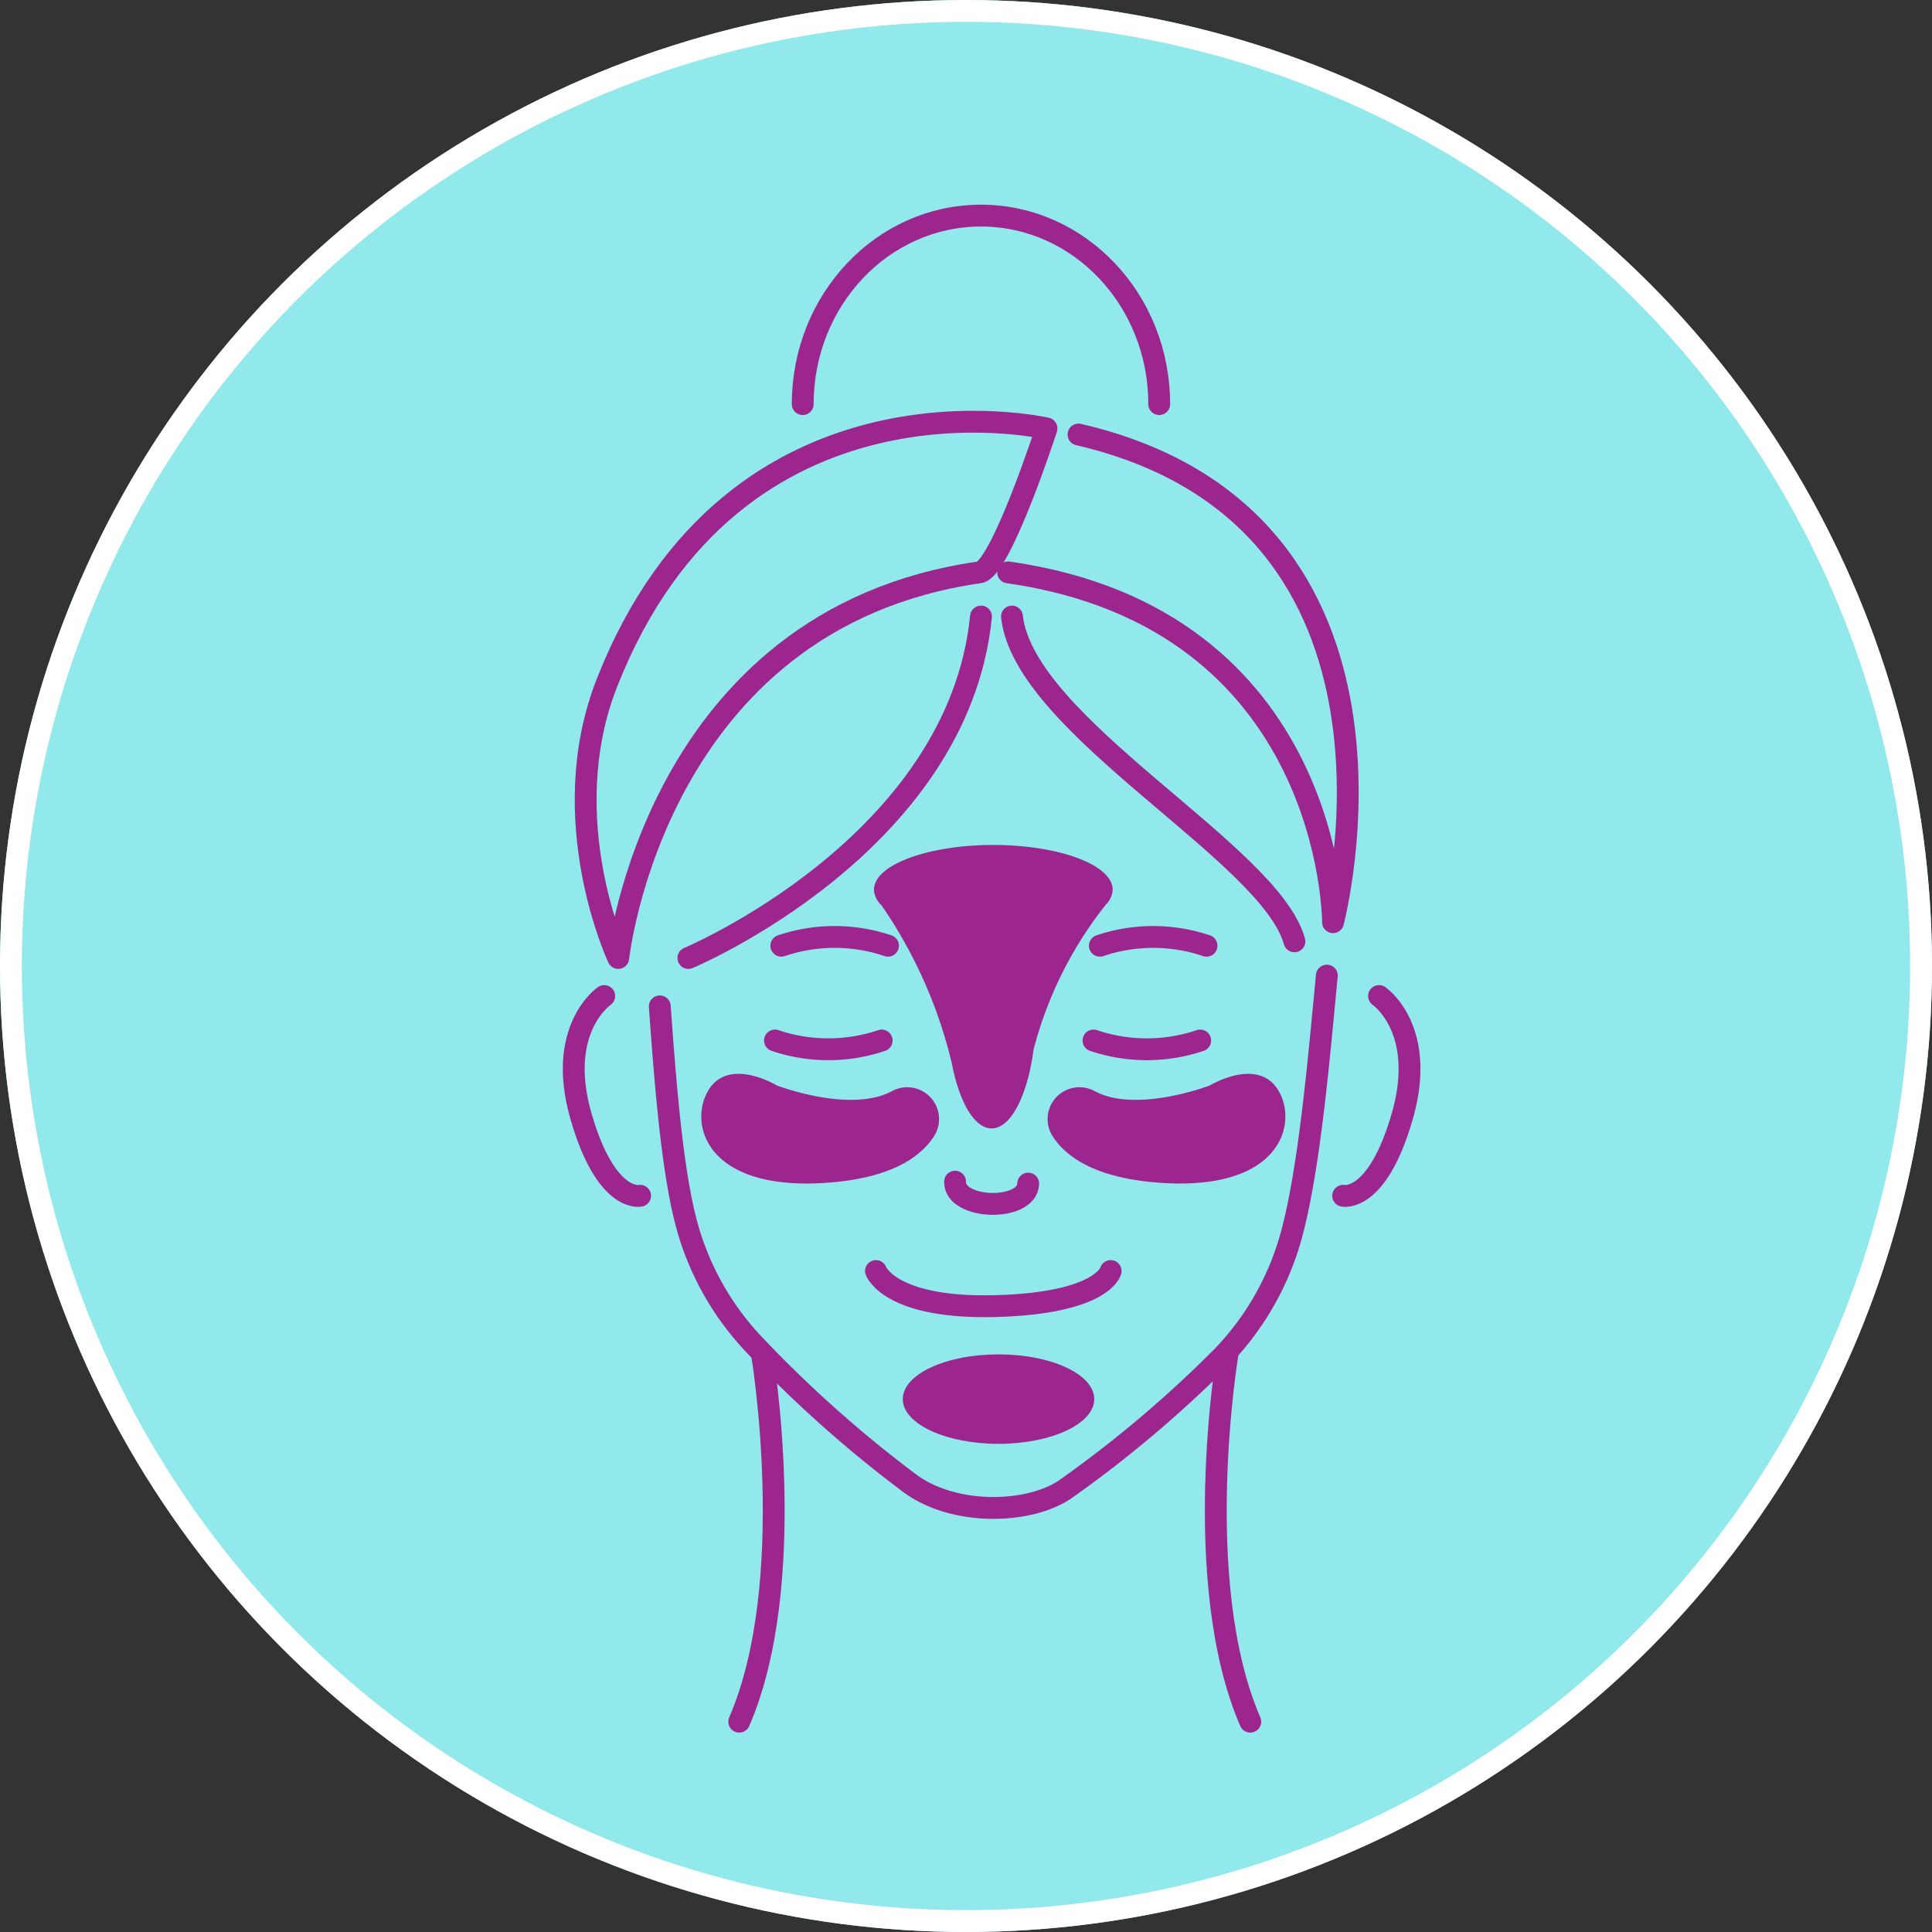 <svg xmlns="http://www.w3.org/2000/svg" width="177" height="177" viewBox="0 0 177 177"><rect x="0" y="0" width="177" height="177" fill="#333333" stroke="none"/><g transform="translate(-271 -426)"><g transform="translate(-534 -827)"><g transform="translate(805 1253)" fill="#91e9eb" stroke="#fff" stroke-width="2"><circle cx="88.5" cy="88.5" r="88.5" stroke="none"/><circle cx="88.5" cy="88.5" r="87.5" fill="none"/></g></g><g transform="translate(183.436 209.293)"><g transform="translate(140.127 236.46)"><path d="M854.949,714.743c-.068,2.593-6.768,2.417-6.7-.176" transform="translate(-813.314 -626.061)" fill="none" stroke="#9d258e" stroke-linecap="round" stroke-linejoin="round" stroke-width="2"/><path d="M859.752,679.943c-.674,6.908-1.524,17.346-3.222,23.672a25.871,25.871,0,0,1-6.308,11.189,108.513,108.513,0,0,1-14.411,12.184c-3.23,2.236-10.025,2.516-14.176-.465a112.21,112.21,0,0,1-14.473-12.9,25.793,25.793,0,0,1-6.186-11.36c-1.235-4.919-1.844-12.631-2.333-19.5" transform="translate(-790.757 -610.317)" fill="none" stroke="#9d258e" stroke-linecap="round" stroke-linejoin="round" stroke-width="2"/><path d="M893.122,743.58s-3.47,20.8,2.09,33.652" transform="translate(-833.231 -639.253)" fill="none" stroke="#9d258e" stroke-linecap="round" stroke-linejoin="round" stroke-width="2"/><path d="M814.077,743.58s3.47,20.8-2.09,33.652" transform="translate(-796.825 -639.253)" fill="none" stroke="#9d258e" stroke-linecap="round" stroke-linejoin="round" stroke-width="2"/><path d="M789.171,636.016s3.294-31.073,33.09-35.33c1.954-.279,6.143-13.186,6.143-13.186s-28.525-6.576-40.273,23.317C783.208,623.345,789.171,636.016,789.171,636.016Z" transform="translate(-785.092 -568.003)" fill="none" stroke="#9d258e" stroke-linecap="round" stroke-linejoin="round" stroke-width="2"/><path d="M863.612,589.036c33.091,7.679,23.317,44.679,23.317,44.679s.031-27.794-29.765-32.051" transform="translate(-817.367 -568.981)" fill="none" stroke="#9d258e" stroke-linecap="round" stroke-linejoin="round" stroke-width="2"/><path d="M803.44,650.9s24.713-10.337,26.808-31.281" transform="translate(-792.938 -582.887)" fill="none" stroke="#9d258e" stroke-linecap="round" stroke-linejoin="round" stroke-width="2"/><path d="M834.96,729.578s1.257,3.49,11.03,3.211,10.472-3.211,10.472-3.211" transform="translate(-807.271 -632.886)" fill="none" stroke="#9d258e" stroke-linecap="round" stroke-linejoin="round" stroke-width="2"/><path d="M872.574,674.253a15.247,15.247,0,0,1,9.773,0" transform="translate(-824.374 -607.363)" fill="none" stroke="#9d258e" stroke-linecap="round" stroke-linejoin="round" stroke-width="2"/><path d="M828.833,674.253a15.249,15.249,0,0,0-9.774,0" transform="translate(-800.041 -607.363)" fill="none" stroke="#9d258e" stroke-linecap="round" stroke-linejoin="round" stroke-width="2"/><path d="M786.975,683.376s-4.43,3.007-2.133,11,5.42,7.3,5.42,7.3" transform="translate(-784.182 -611.878)" fill="none" stroke="#9d258e" stroke-linecap="round" stroke-linejoin="round" stroke-width="2"/><path d="M916.739,683.376s4.43,3.007,2.133,11-5.419,7.3-5.419,7.3" transform="translate(-842.962 -611.878)" fill="none" stroke="#9d258e" stroke-linecap="round" stroke-linejoin="round" stroke-width="2"/><path d="M857.808,619.619c1.117,10.074,23.658,21.653,25.877,29.755" transform="translate(-817.66 -582.887)" fill="none" stroke="#9d258e" stroke-linecap="round" stroke-linejoin="round" stroke-width="2"/><path d="M822.654,569.526c0-9.538,7.311-17.269,16.33-17.269s16.33,7.732,16.33,17.269" transform="translate(-801.675 -552.257)" fill="none" stroke="#9d258e" stroke-linecap="round" stroke-linejoin="round" stroke-width="2"/><path d="M827.767,690.847a15.253,15.253,0,0,1-9.774,0" transform="translate(-799.556 -615.275)" fill="none" stroke="#9d258e" stroke-linecap="round" stroke-linejoin="round" stroke-width="2"/><path d="M871.508,690.847a15.251,15.251,0,0,0,9.773,0" transform="translate(-823.89 -615.275)" fill="none" stroke="#9d258e" stroke-linecap="round" stroke-linejoin="round" stroke-width="2"/><path d="M812.535,697.512s-4.358-2.644-6.251.409-.285,9.5,11.365,8.463c5.488-.49,8.069-2.354,9.263-4.188A2.914,2.914,0,0,0,823.147,698l-.114.059C819.189,700.076,812.535,697.512,812.535,697.512Z" transform="translate(-793.927 -617.822)" fill="#9d258e"/><ellipse cx="8.771" cy="4.098" rx="8.771" ry="4.098" transform="translate(30.145 104.327)" fill="#9d258e"/><path d="M855.861,663.471h-.011a2.019,2.019,0,0,0,.643-1.373c0-2.264-4.9-4.1-10.934-4.1s-10.934,1.834-10.934,4.1a2.073,2.073,0,0,0,.716,1.448h-.011a43.2,43.2,0,0,1,6.43,14.467c.027.14.055.278.084.414,0,.027.011.053.016.079h0c.709,3.261,2.028,5.459,3.543,5.459s2.834-2.2,3.543-5.459h0l0-.019c.119-.552.22-1.135.3-1.743A35.8,35.8,0,0,1,855.861,663.471Z" transform="translate(-807.119 -600.339)" fill="#9d258e"/><path d="M878.645,697.512s4.358-2.644,6.251.409.285,9.5-11.365,8.463c-5.488-.49-8.069-2.354-9.264-4.188A2.914,2.914,0,0,1,868.032,698l.115.059C871.99,700.076,878.645,697.512,878.645,697.512Z" transform="translate(-820.372 -617.822)" fill="#9d258e"/></g></g></g></svg>